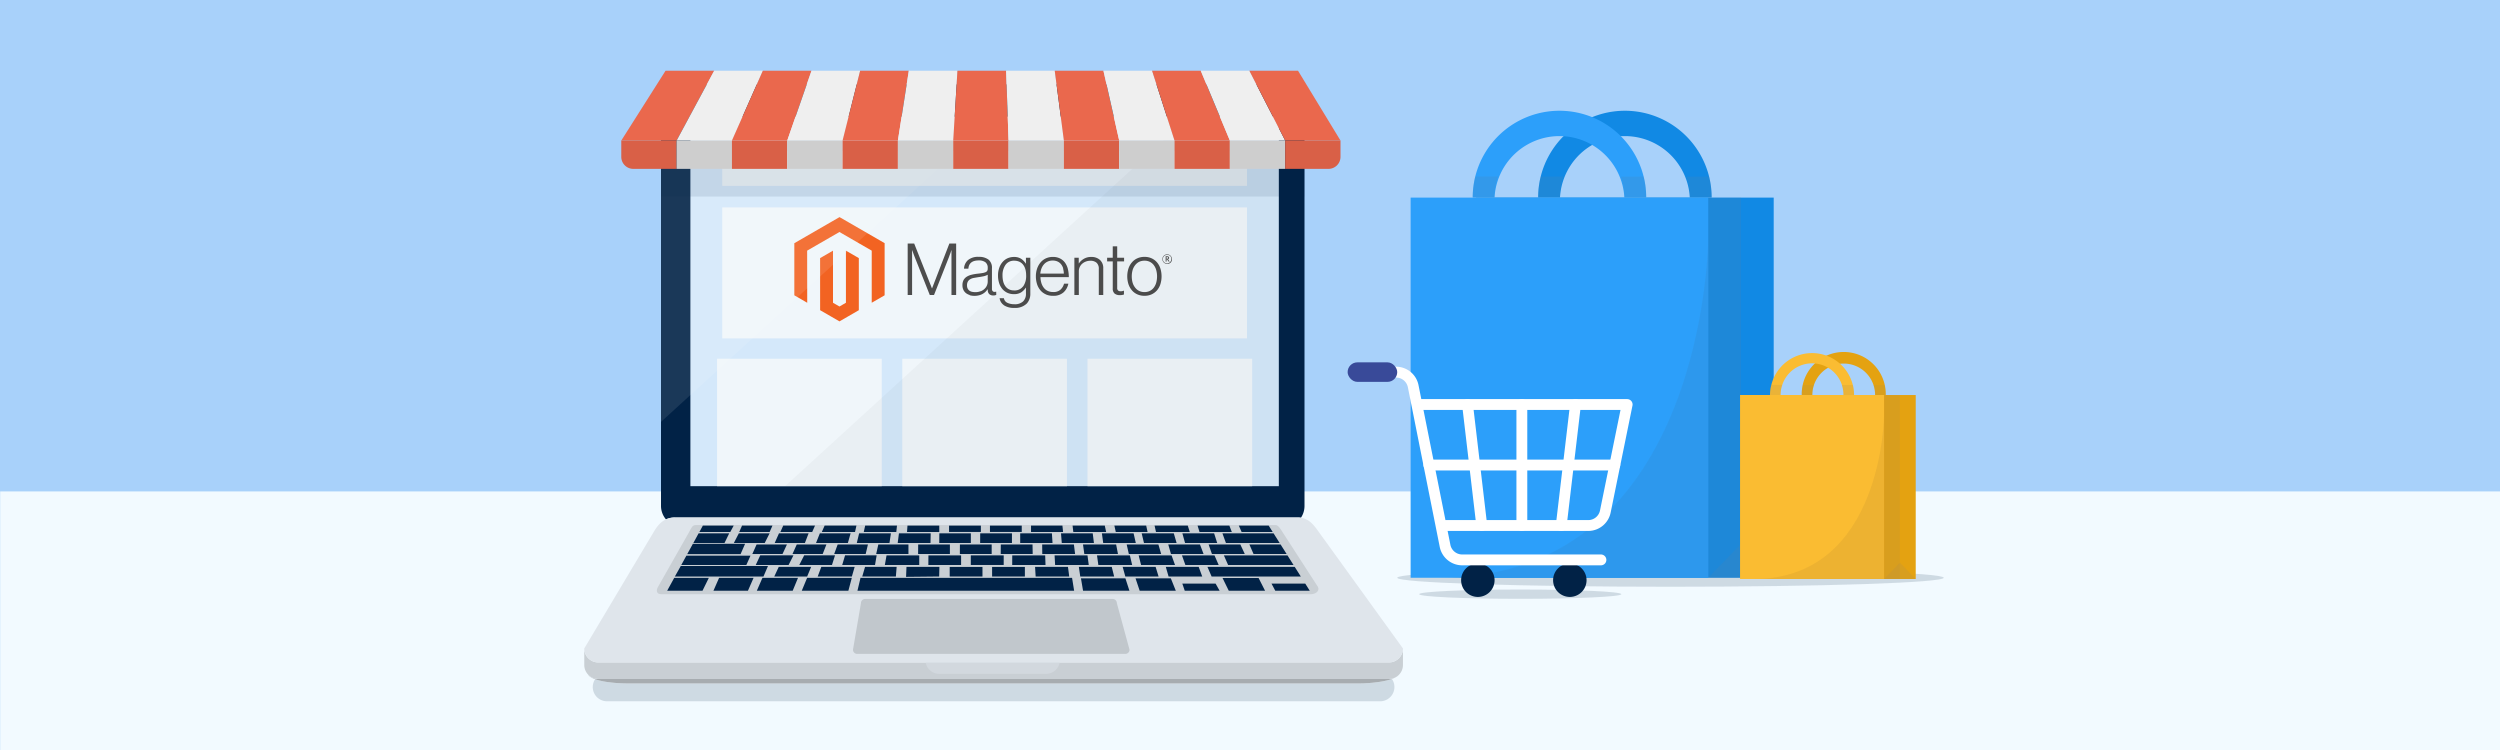<svg xmlns="http://www.w3.org/2000/svg" width="1000" height="300" viewBox="0 0 1000 300"><defs><style>.a7c0923a-c10a-4435-974a-81572613ddea{isolation:isolate;}.f2461508-0b8c-4a0e-b489-ad044f9659f2{fill:#a8d1fa;}.a011046a-9146-4c6f-b7fa-e723020e0871{fill:#f2faff;}.a515bbc6-ea11-4793-9562-acbd9a1a67ad,.bdb10278-776b-467a-a295-8734717b49b8,.f420bc81-c624-41cc-ae31-29529ea0331a{fill:#012246;}.a515bbc6-ea11-4793-9562-acbd9a1a67ad{opacity:0.15;}.b575b310-b7f8-48da-aeb2-1105bad2c87b{fill:#d4e8fa;}.eb6e91fb-f040-4d7e-b7a0-ed956d90c64c{fill:#f0f6fa;}.f9c2ce7a-1582-43e6-bcc9-bf835ff91ac5{fill:#f26322;}.bcbe2945-b420-49fc-a210-0e2cccb8739c{fill:#4d4d4d;}.a44e6293-0b20-4f59-b705-eb15b8d91f37,.a6406cdb-5152-47cd-8355-22998c5c969f,.b6b78f18-aa63-44ab-9762-1efad299dffe,.f4f46b13-48fa-4909-b8fc-04d4792839c6{mix-blend-mode:multiply;}.a44e6293-0b20-4f59-b705-eb15b8d91f37{opacity:0.03;}.f5303b50-b483-4c39-9dc7-9fce47e2aaf2{fill:#a7acb0;}.bd24755f-3a24-48f0-8158-ef547bb9ef45{fill:#c9cfd4;}.fad45896-de1b-4b58-ba78-bf03f96dca88{fill:#d2d8de;}.abbc1a9f-361a-4723-917a-d55d520fa615{fill:#dfe5eb;}.fb0e0fb0-726a-4b78-abef-fc1afef730c1{fill:#c1c7cc;}.ee098f09-86ca-4f3a-906f-ecbff8ac9e91{fill:#fff;}.ee098f09-86ca-4f3a-906f-ecbff8ac9e91,.f420bc81-c624-41cc-ae31-29529ea0331a{opacity:0.1;}.bc356adb-d277-4b01-ac04-a15133a7216c{fill:#ea684d;}.a9c5c418-9d6b-469b-818c-e94d979f61ee{fill:#efefef;}.af2769cf-10fd-4096-b402-34976a03202c{fill:#d96047;}.b478627a-9a8a-45d3-960c-021d1e4c4050{fill:#cecece;}.feb2ce1b-796b-467a-9776-6d1be50b052e{fill:#1189e4;}.a6406cdb-5152-47cd-8355-22998c5c969f,.b6b78f18-aa63-44ab-9762-1efad299dffe,.f4f46b13-48fa-4909-b8fc-04d4792839c6{opacity:0.2;}.a6406cdb-5152-47cd-8355-22998c5c969f,.adb6ca06-751d-4999-b4f5-f1985e52de14{fill:#5183ab;}.a4a3bb2b-6ffd-4ebe-ae54-e1f94bbbd061{fill:#2c9ffa;}.e2884063-0bd1-4dd7-af3c-fbcbf7759c3d{fill:#3090d9;}.ab2f3281-2173-4aa2-aa28-607d972cc92b,.e2884063-0bd1-4dd7-af3c-fbcbf7759c3d{opacity:0.4;}.b04cdb21-baf7-4441-894d-e0c316e3c3ad{fill:none;stroke:#fff;stroke-linecap:round;stroke-linejoin:round;stroke-width:4.34px;}.b37d3099-5db7-4879-a1e6-e19b5ed39823{fill:#394a99;}.a2e17188-fa4f-49ac-86c2-89d236239ea3{fill:#e4a211;}.b7aa162a-fde4-4bb7-9776-4c29013e291f,.f4f46b13-48fa-4909-b8fc-04d4792839c6{fill:#ab8f51;}.ace0882e-dac1-4afa-a6be-1045f05d7c9f{fill:#fabc32;}.ab2f3281-2173-4aa2-aa28-607d972cc92b{fill:#d9a430;}</style></defs><g class="a7c0923a-c10a-4435-974a-81572613ddea"><g id="e93c0315-e7ad-47e7-a265-2a5061e7476f" data-name="Layer 1"><rect class="f2461508-0b8c-4a0e-b489-ad044f9659f2" width="1000" height="300"/><rect class="a011046a-9146-4c6f-b7fa-e723020e0871" x="0.07" y="196.57" width="1000" height="103.43"/><path class="a515bbc6-ea11-4793-9562-acbd9a1a67ad" d="M543.26,273.39H251.63c-4.59,0-10.16-.47-13.57-1.72a5.69,5.69,0,0,0,4.73,8.84h309.3a5.7,5.7,0,0,0,4.68-8.92C553.09,272.9,547.1,273.39,543.26,273.39Z"/><path class="bdb10278-776b-467a-a295-8734717b49b8" d="M270,207H519a9.91,9.91,0,0,1,1.37.1,8.46,8.46,0,0,0,1.43-4.7V42.15a8.39,8.39,0,0,0-8.38-8.39H272.8a8.4,8.4,0,0,0-8.4,8.39V202.38a8.36,8.36,0,0,0,2,5.38A8.37,8.37,0,0,1,270,207Z"/><rect class="b575b310-b7f8-48da-aeb2-1105bad2c87b" x="276.16" y="46.65" width="235.37" height="147.82"/><rect class="eb6e91fb-f040-4d7e-b7a0-ed956d90c64c" x="288.89" y="60.36" width="209.91" height="13.97"/><rect class="eb6e91fb-f040-4d7e-b7a0-ed956d90c64c" x="288.89" y="82.98" width="209.91" height="52.38"/><polygon class="f9c2ce7a-1582-43e6-bcc9-bf835ff91ac5" points="335.81 86.84 317.73 97.28 317.73 118.12 322.89 121.11 322.86 100.26 335.77 92.8 348.69 100.26 348.69 121.1 353.85 118.12 353.85 97.26 335.81 86.84"/><polygon class="f9c2ce7a-1582-43e6-bcc9-bf835ff91ac5" points="338.37 121.1 335.79 122.6 333.2 121.11 333.2 100.26 328.04 103.24 328.05 124.08 335.79 128.55 343.53 124.08 343.53 103.24 338.37 100.26 338.37 121.1"/><path class="bcbe2945-b420-49fc-a210-0e2cccb8739c" d="M365.67,97.4l7.1,17.93h.06l6.92-17.93h2.71V118h-1.87v-17.9h-.06c-.1.32-.2.65-.31,1s-.21.57-.34.89-.23.63-.33.92L373.61,118h-1.7l-6-15.12c-.11-.26-.23-.56-.34-.87s-.23-.62-.32-.91l-.35-1h-.06V118h-1.77V97.4Z"/><path class="bcbe2945-b420-49fc-a210-0e2cccb8739c" d="M387.89,118a4.48,4.48,0,0,1-1.54-.78,3.68,3.68,0,0,1-1-1.29,4.12,4.12,0,0,1-.37-1.81,4.32,4.32,0,0,1,.48-2.16,3.77,3.77,0,0,1,1.33-1.33,6.66,6.66,0,0,1,1.94-.76,19.07,19.07,0,0,1,2.36-.4c.73-.08,1.35-.16,1.86-.25a5.51,5.51,0,0,0,1.23-.33,1.42,1.42,0,0,0,.69-.53,1.72,1.72,0,0,0,.22-.91v-.29a2.72,2.72,0,0,0-.92-2.25,4.18,4.18,0,0,0-2.65-.74c-2.64,0-4,1.11-4.17,3.31h-1.75a4.87,4.87,0,0,1,1.6-3.45,6.3,6.3,0,0,1,4.32-1.29,6.2,6.2,0,0,1,3.85,1.08,4.15,4.15,0,0,1,1.41,3.52v8.07a1.54,1.54,0,0,0,.24,1,1,1,0,0,0,.73.34,1.63,1.63,0,0,0,.31,0l.36-.09h.08v1.3l-.49.16a3.38,3.38,0,0,1-.72.07,2.26,2.26,0,0,1-1.55-.51,2.11,2.11,0,0,1-.63-1.59v-.32H395a8.22,8.22,0,0,1-.76.9,5.17,5.17,0,0,1-1.08.83,5.9,5.9,0,0,1-1.47.6,7.53,7.53,0,0,1-3.81,0m4.37-1.57a4.84,4.84,0,0,0,1.57-1,4,4,0,0,0,1.27-2.9V109.9a6,6,0,0,1-1.74.62c-.68.15-1.39.27-2.12.36l-1.75.3a4.23,4.23,0,0,0-1.39.51,2.54,2.54,0,0,0-.94.93,3,3,0,0,0-.34,1.54,2.77,2.77,0,0,0,.27,1.29,2.34,2.34,0,0,0,.72.84,2.64,2.64,0,0,0,1.05.44,5.92,5.92,0,0,0,1.26.13,5.48,5.48,0,0,0,2.14-.39"/><path class="bcbe2945-b420-49fc-a210-0e2cccb8739c" d="M401.53,122.05a4,4,0,0,1-1.69-2.78h1.72a2.42,2.42,0,0,0,1.4,1.86,6.33,6.33,0,0,0,2.77.56,4.79,4.79,0,0,0,3.52-1.14,4.18,4.18,0,0,0,1.13-3.12v-2.35h-.08a6.19,6.19,0,0,1-1.93,1.92,5.34,5.34,0,0,1-2.79.66,6.23,6.23,0,0,1-2.64-.54,5.91,5.91,0,0,1-2-1.53,6.62,6.62,0,0,1-1.28-2.34,9.54,9.54,0,0,1-.45-3,9,9,0,0,1,.52-3.2,6.91,6.91,0,0,1,1.38-2.34,5.8,5.8,0,0,1,2-1.44,6.5,6.5,0,0,1,2.46-.49,5.24,5.24,0,0,1,2.84.71,5.89,5.89,0,0,1,1.87,1.91h.09v-2.31h1.76v14.29a5.73,5.73,0,0,1-1.38,4,6.54,6.54,0,0,1-5,1.78,7.13,7.13,0,0,1-4.26-1.1m7.79-7.52a7.21,7.21,0,0,0,1.18-4.31,9.63,9.63,0,0,0-.28-2.42,5.38,5.38,0,0,0-.9-1.88,4,4,0,0,0-1.5-1.22,5,5,0,0,0-2.12-.43,4.05,4.05,0,0,0-3.43,1.63,7.1,7.1,0,0,0-1.22,4.37,9.2,9.2,0,0,0,.28,2.34,5.64,5.64,0,0,0,.86,1.87,4.09,4.09,0,0,0,1.44,1.24,4.45,4.45,0,0,0,2,.44,4.21,4.21,0,0,0,3.65-1.63"/><path class="bcbe2945-b420-49fc-a210-0e2cccb8739c" d="M418.32,117.73a5.92,5.92,0,0,1-2.17-1.63,7.27,7.27,0,0,1-1.34-2.47,10.31,10.31,0,0,1-.46-3.09,9.62,9.62,0,0,1,.49-3.09A7.67,7.67,0,0,1,416.2,105a6.1,6.1,0,0,1,2.13-1.64,6.53,6.53,0,0,1,2.8-.59,6.1,6.1,0,0,1,3,.68,5.46,5.46,0,0,1,2,1.81,7.3,7.3,0,0,1,1.08,2.6,14.52,14.52,0,0,1,.32,3H416.19a8.46,8.46,0,0,0,.36,2.34,5.75,5.75,0,0,0,.95,1.88,4.17,4.17,0,0,0,1.56,1.27,5,5,0,0,0,2.22.46,4.15,4.15,0,0,0,2.88-.91,4.89,4.89,0,0,0,1.45-2.42h1.73a6.33,6.33,0,0,1-2,3.53,6,6,0,0,1-4.05,1.32,6.92,6.92,0,0,1-3-.59m7-10.34a5.14,5.14,0,0,0-.84-1.67,3.79,3.79,0,0,0-1.38-1.1,4.45,4.45,0,0,0-2-.41,4.64,4.64,0,0,0-2,.41,4.22,4.22,0,0,0-1.48,1.1,5.5,5.5,0,0,0-1,1.66,7.7,7.7,0,0,0-.47,2.06h9.42a8,8,0,0,0-.31-2"/><path class="bcbe2945-b420-49fc-a210-0e2cccb8739c" d="M431.5,103.09v2.27h.06a6.12,6.12,0,0,1,2-1.85,5.72,5.72,0,0,1,3-.73,4.91,4.91,0,0,1,3.41,1.19,4.33,4.33,0,0,1,1.33,3.43V118h-1.78V107.58a3.16,3.16,0,0,0-.9-2.49,3.67,3.67,0,0,0-2.49-.79,5.14,5.14,0,0,0-1.78.32,4.85,4.85,0,0,0-1.47.87,4,4,0,0,0-1.35,3V118h-1.78V103.09Z"/><path class="bcbe2945-b420-49fc-a210-0e2cccb8739c" d="M445.87,117.45a2.52,2.52,0,0,1-.77-2.06V104.56h-2.25v-1.47h2.25V98.53h1.78v4.56h2.76v1.47h-2.76v10.55a1.38,1.38,0,0,0,.36,1.1,1.63,1.63,0,0,0,1.07.3,2.88,2.88,0,0,0,.65-.07,3.24,3.24,0,0,0,.53-.16h.09v1.52a4.85,4.85,0,0,1-1.64.26,3.25,3.25,0,0,1-2.07-.61"/><path class="bcbe2945-b420-49fc-a210-0e2cccb8739c" d="M454.91,117.73a6,6,0,0,1-2.17-1.63,7.43,7.43,0,0,1-1.37-2.47,10.39,10.39,0,0,1,0-6.18,7.33,7.33,0,0,1,1.37-2.47,6,6,0,0,1,2.17-1.64,6.73,6.73,0,0,1,2.89-.59,6.61,6.61,0,0,1,2.87.59,6.3,6.3,0,0,1,2.16,1.64,7,7,0,0,1,1.34,2.47,10.61,10.61,0,0,1,0,6.18,7.19,7.19,0,0,1-1.34,2.47,6.4,6.4,0,0,1-2.16,1.63,6.61,6.61,0,0,1-2.87.59,6.7,6.7,0,0,1-2.89-.59m5.07-1.39a4.39,4.39,0,0,0,1.58-1.35,5.84,5.84,0,0,0,.95-2,9.61,9.61,0,0,0,0-4.88,6,6,0,0,0-.95-2,4.39,4.39,0,0,0-1.58-1.35,4.61,4.61,0,0,0-2.18-.48,4.87,4.87,0,0,0-2.2.48,4.78,4.78,0,0,0-1.58,1.35,6,6,0,0,0-1,2,9.61,9.61,0,0,0,0,4.88,6,6,0,0,0,1,2,4.56,4.56,0,0,0,1.58,1.35,4.76,4.76,0,0,0,2.2.49,4.64,4.64,0,0,0,2.18-.49"/><path class="bcbe2945-b420-49fc-a210-0e2cccb8739c" d="M466.91,105.56a1.91,1.91,0,1,1,1.87-1.91,1.8,1.8,0,0,1-1.87,1.91m0-3.6a1.69,1.69,0,1,0,1.61,1.69,1.56,1.56,0,0,0-1.61-1.69m.55,2.71-.63-.9h-.21v.87h-.36v-2.12h.64c.44,0,.74.22.74.62a.56.56,0,0,1-.43.58l.61.87Zm-.55-1.81h-.29v.62h.27c.24,0,.39-.1.39-.31s-.14-.32-.37-.31"/><rect class="eb6e91fb-f040-4d7e-b7a0-ed956d90c64c" x="286.83" y="143.5" width="65.87" height="50.97"/><rect class="eb6e91fb-f040-4d7e-b7a0-ed956d90c64c" x="435" y="143.5" width="65.87" height="50.97"/><rect class="eb6e91fb-f040-4d7e-b7a0-ed956d90c64c" x="360.91" y="143.5" width="65.87" height="50.97"/><polygon class="a44e6293-0b20-4f59-b705-eb15b8d91f37" points="511.53 194.47 314.02 194.47 475.78 46.65 511.53 46.65 511.53 194.47"/><path class="f5303b50-b483-4c39-9dc7-9fce47e2aaf2" d="M555.59,271.61H239.3a5.56,5.56,0,0,1-4.09-1.78c1.71,2.66,10,3.56,16.42,3.56H543.26c5.08,0,13.91-.85,16.18-3.32A5.52,5.52,0,0,1,555.59,271.61Z"/><path class="bd24755f-3a24-48f0-8158-ef547bb9ef45" d="M561.18,259.46a5.6,5.6,0,0,1-5.59,5.51H239.3a5.91,5.91,0,0,1-1.12-.11c-.15,0-.28-.09-.43-.13s-.42-.11-.62-.19a5.54,5.54,0,0,1-.59-.32c-.12-.07-.24-.12-.35-.19a5.79,5.79,0,0,1-.72-.59l-.1-.08a5.58,5.58,0,0,1-1.66-3.9h0V266a5.6,5.6,0,0,0,5.6,5.59H555.59a5.59,5.59,0,0,0,5.59-5.59v-6.56Z"/><path class="fad45896-de1b-4b58-ba78-bf03f96dca88" d="M370.25,265a5.6,5.6,0,0,0,5.49,4.55h42.64a5.58,5.58,0,0,0,5.49-4.55Z"/><path class="abbc1a9f-361a-4723-917a-d55d520fa615" d="M527.36,212.57c-2.22-3.19-4.37-5.6-8.4-5.59H270c-3.09,0-5.91,1.34-8.39,5.59L233.7,259.38a5.6,5.6,0,0,0,5.6,5.59H555.59a5.59,5.59,0,0,0,5.59-5.59Z"/><path class="bd24755f-3a24-48f0-8158-ef547bb9ef45" d="M527.21,234.81c.75,1.79-1.25,2.87-2.79,2.87h-260c-1.54,0-2.19-1.21-1.25-2.87l12.44-21.92c1-1.8,1.25-2.87,2.79-2.87H510.25c1.07,0,2,1.61,2.79,2.87Z"/><path class="fb0e0fb0-726a-4b78-abef-fc1afef730c1" d="M451.81,259.88a1.68,1.68,0,0,1-1.68,1.68H342.87a1.68,1.68,0,0,1-1.68-1.68l3.19-18.62a1.68,1.68,0,0,1,1.68-1.68h99a1.68,1.68,0,0,1,1.68,1.68Z"/><polygon class="bdb10278-776b-467a-a295-8734717b49b8" points="429.65 236.29 342.98 236.29 344.2 231.16 428.83 231.16 429.65 236.29"/><polygon class="bdb10278-776b-467a-a295-8734717b49b8" points="339.35 236.29 320.71 236.29 322.84 231.16 340.72 231.16 339.35 236.29"/><polygon class="bdb10278-776b-467a-a295-8734717b49b8" points="317.08 236.29 302.73 236.29 304.97 231.16 319.2 231.16 317.08 236.29"/><polygon class="bdb10278-776b-467a-a295-8734717b49b8" points="299.18 236.29 285.38 236.29 287.63 231.16 301.42 231.16 299.18 236.29"/><polygon class="bdb10278-776b-467a-a295-8734717b49b8" points="281 236.29 266.87 236.29 269.68 231.16 283.53 231.16 281 236.29"/><polygon class="bdb10278-776b-467a-a295-8734717b49b8" points="305.39 230.6 269.95 230.6 272.31 226.41 307.19 226.41 305.39 230.6"/><polygon class="bdb10278-776b-467a-a295-8734717b49b8" points="298.54 225.99 272.51 225.99 274.55 222.28 300.19 222.28 298.54 225.99"/><polygon class="bdb10278-776b-467a-a295-8734717b49b8" points="296.23 221.66 274.88 221.66 277.15 217.53 298.03 217.53 296.23 221.66"/><polygon class="bdb10278-776b-467a-a295-8734717b49b8" points="289.81 217.19 277.34 217.19 279.44 213.34 291.68 213.34 289.81 217.19"/><polygon class="bdb10278-776b-467a-a295-8734717b49b8" points="305.89 217.19 293.54 217.19 295.53 213.34 307.83 213.34 305.89 217.19"/><polygon class="bdb10278-776b-467a-a295-8734717b49b8" points="321.96 217.19 309.88 217.19 311.59 213.34 323.44 213.34 321.96 217.19"/><polygon class="bdb10278-776b-467a-a295-8734717b49b8" points="339.15 217.19 326.41 217.19 327.94 213.34 340.24 213.34 339.15 217.19"/><polygon class="bdb10278-776b-467a-a295-8734717b49b8" points="355.79 217.19 342.72 217.19 343.65 213.34 356.37 213.34 355.79 217.19"/><polygon class="bdb10278-776b-467a-a295-8734717b49b8" points="372.2 217.19 359.08 217.19 359.58 213.34 372.28 213.34 372.2 217.19"/><polygon class="bdb10278-776b-467a-a295-8734717b49b8" points="388.34 217.19 375.7 217.19 375.73 213.34 388.34 213.34 388.34 217.19"/><polygon class="bdb10278-776b-467a-a295-8734717b49b8" points="404.78 217.19 392.06 217.19 392.08 213.34 404.78 213.34 404.78 217.19"/><polygon class="bdb10278-776b-467a-a295-8734717b49b8" points="421.01 217.19 408.08 217.19 408.08 213.34 420.76 213.34 421.01 217.19"/><polygon class="bdb10278-776b-467a-a295-8734717b49b8" points="437.57 217.19 424.71 217.19 424.4 213.34 437.09 213.34 437.57 217.19"/><polygon class="bdb10278-776b-467a-a295-8734717b49b8" points="454.32 217.19 441.28 217.19 440.76 213.34 453.44 213.34 454.32 217.19"/><polygon class="bdb10278-776b-467a-a295-8734717b49b8" points="470.64 217.19 457.59 217.19 456.67 213.34 469.52 213.34 470.64 217.19"/><polygon class="bdb10278-776b-467a-a295-8734717b49b8" points="486.88 217.19 474.02 217.19 472.95 213.34 485.65 213.34 486.88 217.19"/><polygon class="bdb10278-776b-467a-a295-8734717b49b8" points="511.86 217.19 490.37 217.19 488.97 213.34 509.43 213.34 511.86 217.19"/><polygon class="bdb10278-776b-467a-a295-8734717b49b8" points="313.01 221.61 300.93 221.61 302.64 217.78 314.78 217.78 313.01 221.61"/><polygon class="bdb10278-776b-467a-a295-8734717b49b8" points="329.08 221.61 316.99 221.61 318.71 217.78 330.57 217.78 329.08 221.61"/><polygon class="bdb10278-776b-467a-a295-8734717b49b8" points="346.27 221.61 333.67 221.61 335.07 217.78 347.18 217.78 346.27 221.61"/><polygon class="bdb10278-776b-467a-a295-8734717b49b8" points="363.38 221.61 350.47 221.61 351.33 217.78 363.38 217.78 363.38 221.61"/><polygon class="bdb10278-776b-467a-a295-8734717b49b8" points="379.96 221.61 367.24 221.61 367.27 217.78 379.96 217.78 379.96 221.61"/><polygon class="bdb10278-776b-467a-a295-8734717b49b8" points="396.67 221.61 383.94 221.61 383.96 217.78 396.67 217.78 396.67 221.61"/><polygon class="bdb10278-776b-467a-a295-8734717b49b8" points="413.08 221.61 400.29 221.61 400.32 217.78 413.01 217.78 413.08 221.61"/><polygon class="bdb10278-776b-467a-a295-8734717b49b8" points="430.04 221.61 416.91 221.61 416.87 217.78 429.56 217.78 430.04 221.61"/><polygon class="bdb10278-776b-467a-a295-8734717b49b8" points="447.19 221.61 433.73 221.61 433.2 217.78 446.45 217.78 447.19 221.61"/><polygon class="bdb10278-776b-467a-a295-8734717b49b8" points="464.47 221.61 451.54 221.61 450.67 217.78 463.36 217.78 464.47 221.61"/><polygon class="bdb10278-776b-467a-a295-8734717b49b8" points="481.43 221.61 468.39 221.61 467.3 217.78 479.99 217.78 481.43 221.61"/><polygon class="bdb10278-776b-467a-a295-8734717b49b8" points="497.92 221.61 484.78 221.61 483.44 217.78 496.13 217.78 497.92 221.61"/><polygon class="bdb10278-776b-467a-a295-8734717b49b8" points="514.66 221.61 501.42 221.61 499.75 217.78 512.23 217.78 514.66 221.61"/><polygon class="bdb10278-776b-467a-a295-8734717b49b8" points="315.44 225.99 302.3 225.99 304.09 222.14 317.38 222.14 315.44 225.99"/><polygon class="bdb10278-776b-467a-a295-8734717b49b8" points="332.79 225.99 319.72 225.99 321.67 222.14 334.01 222.14 332.79 225.99"/><polygon class="bdb10278-776b-467a-a295-8734717b49b8" points="350.01 225.99 336.88 225.99 338.03 222.14 350.66 222.14 350.01 225.99"/><polygon class="bdb10278-776b-467a-a295-8734717b49b8" points="367.7 225.99 353.94 225.99 354.62 222.15 367.7 222.15 367.7 225.99"/><polygon class="bdb10278-776b-467a-a295-8734717b49b8" points="384.44 225.99 371.34 225.99 371.37 222.15 384.44 222.15 384.44 225.99"/><rect class="bdb10278-776b-467a-a295-8734717b49b8" x="388.32" y="222.15" width="13.16" height="3.84"/><polygon class="bdb10278-776b-467a-a295-8734717b49b8" points="418.21 225.99 404.88 225.99 404.9 222.15 418.07 222.15 418.21 225.99"/><polygon class="bdb10278-776b-467a-a295-8734717b49b8" points="435.5 225.99 422.05 225.99 421.83 222.15 435 222.15 435.5 225.99"/><polygon class="bdb10278-776b-467a-a295-8734717b49b8" points="452.86 225.99 439.34 225.99 438.8 222.15 451.96 222.15 452.86 225.99"/><polygon class="bdb10278-776b-467a-a295-8734717b49b8" points="470.01 225.99 456.43 225.99 455.46 222.15 468.62 222.15 470.01 225.99"/><polygon class="bdb10278-776b-467a-a295-8734717b49b8" points="487.47 225.99 474.15 225.99 472.78 222.15 485.79 222.15 487.47 225.99"/><polygon class="bdb10278-776b-467a-a295-8734717b49b8" points="517.41 225.99 491.24 225.99 489.55 222.15 514.98 222.15 517.41 225.99"/><polygon class="bdb10278-776b-467a-a295-8734717b49b8" points="322.86 230.6 309.71 230.6 311.5 226.75 324.46 226.75 322.86 230.6"/><polygon class="bdb10278-776b-467a-a295-8734717b49b8" points="340.75 230.6 327.08 230.6 328.52 226.75 341.87 226.75 340.75 230.6"/><polygon class="bdb10278-776b-467a-a295-8734717b49b8" points="358.35 230.6 344.9 230.6 346.02 226.75 358.66 226.75 358.35 230.6"/><polygon class="bdb10278-776b-467a-a295-8734717b49b8" points="375.67 230.6 362.43 230.74 362.59 226.76 375.76 226.76 375.67 230.6"/><rect class="bdb10278-776b-467a-a295-8734717b49b8" x="379.88" y="226.77" width="13.11" height="3.84"/><rect class="bdb10278-776b-467a-a295-8734717b49b8" x="396.84" y="226.77" width="13.11" height="3.84"/><polygon class="bdb10278-776b-467a-a295-8734717b49b8" points="427.69 230.6 414.26 230.6 414.03 226.76 427.19 226.76 427.69 230.6"/><polygon class="bdb10278-776b-467a-a295-8734717b49b8" points="445.66 230.6 432.1 230.6 431.54 226.76 444.7 226.76 445.66 230.6"/><polygon class="bdb10278-776b-467a-a295-8734717b49b8" points="451.77 236.29 433.22 236.29 432.38 231.33 450.16 231.33 451.77 236.29"/><polygon class="bdb10278-776b-467a-a295-8734717b49b8" points="470.32 236.29 455.87 236.29 454.21 231.33 468.33 231.33 470.32 236.29"/><polygon class="bdb10278-776b-467a-a295-8734717b49b8" points="487.84 236.29 473.9 236.29 472.92 233.43 486.23 233.43 487.84 236.29"/><polygon class="bdb10278-776b-467a-a295-8734717b49b8" points="523.9 236.29 510.11 236.29 508.59 233.43 522.09 233.43 523.9 236.29"/><polygon class="bdb10278-776b-467a-a295-8734717b49b8" points="506.02 236.29 491.51 236.29 489.01 231.19 503.43 231.19 506.02 236.29"/><polygon class="bdb10278-776b-467a-a295-8734717b49b8" points="463.43 230.6 450.13 230.6 449.07 226.76 462.25 226.76 463.43 230.6"/><polygon class="bdb10278-776b-467a-a295-8734717b49b8" points="480.89 230.6 467.43 230.6 466.32 226.76 479.48 226.76 480.89 230.6"/><polygon class="bdb10278-776b-467a-a295-8734717b49b8" points="520.32 230.6 484.64 230.6 482.98 226.76 517.89 226.76 520.32 230.6"/><polygon class="bdb10278-776b-467a-a295-8734717b49b8" points="292.11 212.79 279.75 212.79 281.14 210.25 293.47 210.25 292.11 212.79"/><polygon class="bdb10278-776b-467a-a295-8734717b49b8" points="307.86 212.79 295.69 212.79 296.81 210.25 308.98 210.25 307.86 212.79"/><polygon class="bdb10278-776b-467a-a295-8734717b49b8" points="324.88 212.79 312.16 212.79 313.28 210.25 326 210.25 324.88 212.79"/><polygon class="bdb10278-776b-467a-a295-8734717b49b8" points="342.01 212.79 328.73 212.79 329.85 210.25 342.57 210.25 342.01 212.79"/><polygon class="bdb10278-776b-467a-a295-8734717b49b8" points="358.52 212.79 345.5 212.79 346.07 210.25 358.79 210.25 358.52 212.79"/><polygon class="bdb10278-776b-467a-a295-8734717b49b8" points="375.71 212.79 362.81 212.79 362.99 210.25 375.71 210.25 375.71 212.79"/><rect class="bdb10278-776b-467a-a295-8734717b49b8" x="379.62" y="210.25" width="12.73" height="2.53"/><rect class="bdb10278-776b-467a-a295-8734717b49b8" x="395.98" y="210.25" width="12.72" height="2.53"/><polygon class="bdb10278-776b-467a-a295-8734717b49b8" points="425.23 212.79 412.41 212.79 412.41 210.25 424.97 210.25 425.23 212.79"/><polygon class="bdb10278-776b-467a-a295-8734717b49b8" points="442.46 212.79 429.32 212.79 429.03 210.25 441.91 210.25 442.46 212.79"/><polygon class="bdb10278-776b-467a-a295-8734717b49b8" points="459.03 212.79 446.31 212.79 445.75 210.25 458.48 210.25 459.03 212.79"/><polygon class="bdb10278-776b-467a-a295-8734717b49b8" points="475.91 212.79 462.39 212.79 461.83 210.25 475.11 210.25 475.91 212.79"/><polygon class="bdb10278-776b-467a-a295-8734717b49b8" points="492.73 212.79 479.81 212.79 479.03 210.25 491.75 210.25 492.73 212.79"/><polygon class="bdb10278-776b-467a-a295-8734717b49b8" points="509.08 212.79 496.64 212.79 495.53 210.25 507.48 210.25 509.08 212.79"/><path class="ee098f09-86ca-4f3a-906f-ecbff8ac9e91" d="M412.13,33.76l-147.73,135V42.15a8.39,8.39,0,0,1,8.4-8.39Z"/><polygon class="bc356adb-d277-4b01-ac04-a15133a7216c" points="270.64 56.22 248.51 56.22 266.22 28.29 285.68 28.29 270.64 56.22"/><polygon class="a9c5c418-9d6b-469b-818c-e94d979f61ee" points="292.77 56.22 270.64 56.22 285.68 28.29 305.14 28.29 292.77 56.22"/><polygon class="bc356adb-d277-4b01-ac04-a15133a7216c" points="314.9 56.22 292.77 56.22 305.14 28.29 324.6 28.29 314.9 56.22"/><polygon class="a9c5c418-9d6b-469b-818c-e94d979f61ee" points="337.03 56.22 314.9 56.22 324.6 28.29 344.06 28.29 337.03 56.22"/><polygon class="bc356adb-d277-4b01-ac04-a15133a7216c" points="359.16 56.22 337.03 56.22 344.06 28.29 363.52 28.29 359.16 56.22"/><polygon class="a9c5c418-9d6b-469b-818c-e94d979f61ee" points="381.29 56.22 359.16 56.22 363.52 28.29 382.98 28.29 381.29 56.22"/><polygon class="bc356adb-d277-4b01-ac04-a15133a7216c" points="403.42 56.22 381.29 56.22 382.98 28.29 402.44 28.29 403.42 56.22"/><polygon class="a9c5c418-9d6b-469b-818c-e94d979f61ee" points="425.55 56.22 403.42 56.22 402.44 28.29 421.9 28.29 425.55 56.22"/><polygon class="bc356adb-d277-4b01-ac04-a15133a7216c" points="447.68 56.22 425.55 56.22 421.9 28.29 441.37 28.29 447.68 56.22"/><polygon class="a9c5c418-9d6b-469b-818c-e94d979f61ee" points="469.81 56.22 447.68 56.22 441.37 28.29 460.83 28.29 469.81 56.22"/><polygon class="bc356adb-d277-4b01-ac04-a15133a7216c" points="491.94 56.22 469.81 56.22 460.83 28.29 480.29 28.29 491.94 56.22"/><polygon class="a9c5c418-9d6b-469b-818c-e94d979f61ee" points="514.07 56.22 491.94 56.22 480.29 28.29 499.75 28.29 514.07 56.22"/><polygon class="bc356adb-d277-4b01-ac04-a15133a7216c" points="536.2 56.22 514.07 56.22 499.75 28.29 519.21 28.29 536.2 56.22"/><path class="af2769cf-10fd-4096-b402-34976a03202c" d="M248.51,56.22h22.13V67.55H253.4a4.82,4.82,0,0,1-4.89-4.75Z"/><rect class="b478627a-9a8a-45d3-960c-021d1e4c4050" x="270.64" y="56.22" width="22.13" height="11.33"/><rect class="af2769cf-10fd-4096-b402-34976a03202c" x="292.77" y="56.22" width="22.13" height="11.33"/><rect class="b478627a-9a8a-45d3-960c-021d1e4c4050" x="314.9" y="56.22" width="22.13" height="11.33"/><rect class="af2769cf-10fd-4096-b402-34976a03202c" x="337.03" y="56.22" width="22.13" height="11.33"/><rect class="b478627a-9a8a-45d3-960c-021d1e4c4050" x="359.16" y="56.22" width="22.13" height="11.33"/><rect class="af2769cf-10fd-4096-b402-34976a03202c" x="381.29" y="56.22" width="22.13" height="11.33"/><rect class="b478627a-9a8a-45d3-960c-021d1e4c4050" x="403.42" y="56.22" width="22.13" height="11.33"/><rect class="af2769cf-10fd-4096-b402-34976a03202c" x="425.55" y="56.22" width="22.13" height="11.33"/><rect class="b478627a-9a8a-45d3-960c-021d1e4c4050" x="447.68" y="56.22" width="22.13" height="11.33"/><rect class="af2769cf-10fd-4096-b402-34976a03202c" x="469.81" y="56.22" width="22.13" height="11.33"/><rect class="b478627a-9a8a-45d3-960c-021d1e4c4050" x="491.94" y="56.22" width="22.13" height="11.33"/><path class="af2769cf-10fd-4096-b402-34976a03202c" d="M536.2,56.22V62.8a4.82,4.82,0,0,1-4.9,4.75H514.07V56.22Z"/><rect class="f420bc81-c624-41cc-ae31-29529ea0331a" x="264.4" y="67.55" width="257.36" height="11.08"/><ellipse class="a515bbc6-ea11-4793-9562-acbd9a1a67ad" cx="668.19" cy="231.1" rx="109.3" ry="3.6"/><ellipse class="a515bbc6-ea11-4793-9562-acbd9a1a67ad" cx="608.11" cy="237.67" rx="40.43" ry="1.86"/><path class="feb2ce1b-796b-467a-9776-6d1be50b052e" d="M615.25,79H624a26,26,0,0,1,51.92,0h8.74a34.7,34.7,0,1,0-69.4,0Z"/><g class="b6b78f18-aa63-44ab-9762-1efad299dffe"><path class="adb6ca06-751d-4999-b4f5-f1985e52de14" d="M674.52,70.66A25.84,25.84,0,0,1,675.91,79h8.74a34.53,34.53,0,0,0-1-8.38Z"/></g><g class="b6b78f18-aa63-44ab-9762-1efad299dffe"><path class="adb6ca06-751d-4999-b4f5-f1985e52de14" d="M615.25,79H624a25.84,25.84,0,0,1,1.39-8.38h-9.11A34.53,34.53,0,0,0,615.25,79Z"/></g><rect class="feb2ce1b-796b-467a-9776-6d1be50b052e" x="590.43" y="79.04" width="119.05" height="152.06"/><rect class="a4a3bb2b-6ffd-4ebe-ae54-e1f94bbbd061" x="564.26" y="79.04" width="119.05" height="152.06" transform="translate(1247.56 310.14) rotate(180)"/><polygon class="a6406cdb-5152-47cd-8355-22998c5c969f" points="683.3 231.1 709.47 231.1 696.39 217.56 683.3 231.1"/><rect class="a6406cdb-5152-47cd-8355-22998c5c969f" x="683.3" y="79.04" width="13.08" height="152.06" transform="translate(1379.69 310.14) rotate(180)"/><path class="a4a3bb2b-6ffd-4ebe-ae54-e1f94bbbd061" d="M589.08,79h8.74a26,26,0,0,1,51.92,0h8.74a34.7,34.7,0,1,0-69.4,0Z"/><g class="b6b78f18-aa63-44ab-9762-1efad299dffe"><path class="adb6ca06-751d-4999-b4f5-f1985e52de14" d="M648.35,70.66A25.84,25.84,0,0,1,649.74,79h8.74a34.53,34.53,0,0,0-1-8.38Z"/></g><g class="b6b78f18-aa63-44ab-9762-1efad299dffe"><path class="adb6ca06-751d-4999-b4f5-f1985e52de14" d="M589.08,79h8.74a25.84,25.84,0,0,1,1.39-8.38H590.1A34.53,34.53,0,0,0,589.08,79Z"/></g><path class="e2884063-0bd1-4dd7-af3c-fbcbf7759c3d" d="M683.3,95S682.9,231.1,575.57,231.1H683.3Z"/><path class="bdb10278-776b-467a-a295-8734717b49b8" d="M597.83,232.08a6.69,6.69,0,1,1-6.69-6.69A6.7,6.7,0,0,1,597.83,232.08Z"/><path class="bdb10278-776b-467a-a295-8734717b49b8" d="M634.62,232.08a6.69,6.69,0,1,1-6.69-6.69A6.69,6.69,0,0,1,634.62,232.08Z"/><path class="b04cdb21-baf7-4441-894d-e0c316e3c3ad" d="M542.39,148.85h16.13a7,7,0,0,1,6.78,5.74L578,218.22a7,7,0,0,0,6.78,5.74h55.59"/><path class="b04cdb21-baf7-4441-894d-e0c316e3c3ad" d="M567.67,161.81h83.19l-8.7,42.66a7,7,0,0,1-6.78,5.74H578.13"/><line class="b04cdb21-baf7-4441-894d-e0c316e3c3ad" x1="571.56" y1="186.01" x2="645.92" y2="186.01"/><line class="b04cdb21-baf7-4441-894d-e0c316e3c3ad" x1="608.74" y1="161.81" x2="608.74" y2="210.21"/><line class="b04cdb21-baf7-4441-894d-e0c316e3c3ad" x1="630.2" y1="161.81" x2="624.49" y2="210.21"/><line class="b04cdb21-baf7-4441-894d-e0c316e3c3ad" x1="587.01" y1="161.81" x2="592.71" y2="210.21"/><rect class="b37d3099-5db7-4879-a1e6-e19b5ed39823" x="539.05" y="144.94" width="19.84" height="7.81" rx="3.9"/><path class="a2e17188-fa4f-49ac-86c2-89d236239ea3" d="M720.7,158h4.23a12.39,12.39,0,0,1,.67-4.06,12.56,12.56,0,0,1,23.78,0,12.39,12.39,0,0,1,.67,4.06h4.24a16.8,16.8,0,1,0-33.59,0Z"/><g class="b6b78f18-aa63-44ab-9762-1efad299dffe"><path class="b7aa162a-fde4-4bb7-9776-4c29013e291f" d="M749.38,154a12.39,12.39,0,0,1,.67,4.06h4.24a17,17,0,0,0-.5-4.06Z"/></g><g class="b6b78f18-aa63-44ab-9762-1efad299dffe"><path class="b7aa162a-fde4-4bb7-9776-4c29013e291f" d="M720.7,158h4.23a12.39,12.39,0,0,1,.67-4.06h-4.41A17,17,0,0,0,720.7,158Z"/></g><rect class="a2e17188-fa4f-49ac-86c2-89d236239ea3" x="708.68" y="158.01" width="57.61" height="73.59"/><rect class="ace0882e-dac1-4afa-a6be-1045f05d7c9f" x="696.02" y="158.01" width="57.61" height="73.59" transform="translate(1449.65 389.6) rotate(180)"/><polygon class="f4f46b13-48fa-4909-b8fc-04d4792839c6" points="753.63 231.6 766.3 231.6 759.97 225.04 753.63 231.6"/><rect class="f4f46b13-48fa-4909-b8fc-04d4792839c6" x="753.63" y="158.01" width="6.33" height="73.59" transform="translate(1513.6 389.6) rotate(180)"/><path class="ace0882e-dac1-4afa-a6be-1045f05d7c9f" d="M708,158h4.23a12.4,12.4,0,0,1,.68-4.06A12.56,12.56,0,0,1,737.39,158h4.23A16.79,16.79,0,0,0,708.53,154,16.48,16.48,0,0,0,708,158Z"/><g class="b6b78f18-aa63-44ab-9762-1efad299dffe"><path class="b7aa162a-fde4-4bb7-9776-4c29013e291f" d="M736.72,154a12.66,12.66,0,0,1,.67,4.06h4.23a17,17,0,0,0-.49-4.06Z"/></g><g class="b6b78f18-aa63-44ab-9762-1efad299dffe"><path class="b7aa162a-fde4-4bb7-9776-4c29013e291f" d="M708,158h4.23a12.4,12.4,0,0,1,.68-4.06h-4.41A16.48,16.48,0,0,0,708,158Z"/></g><path class="ab2f3281-2173-4aa2-aa28-607d972cc92b" d="M753.63,165.73s-.19,65.87-52.14,65.87h52.14Z"/></g></g></svg>